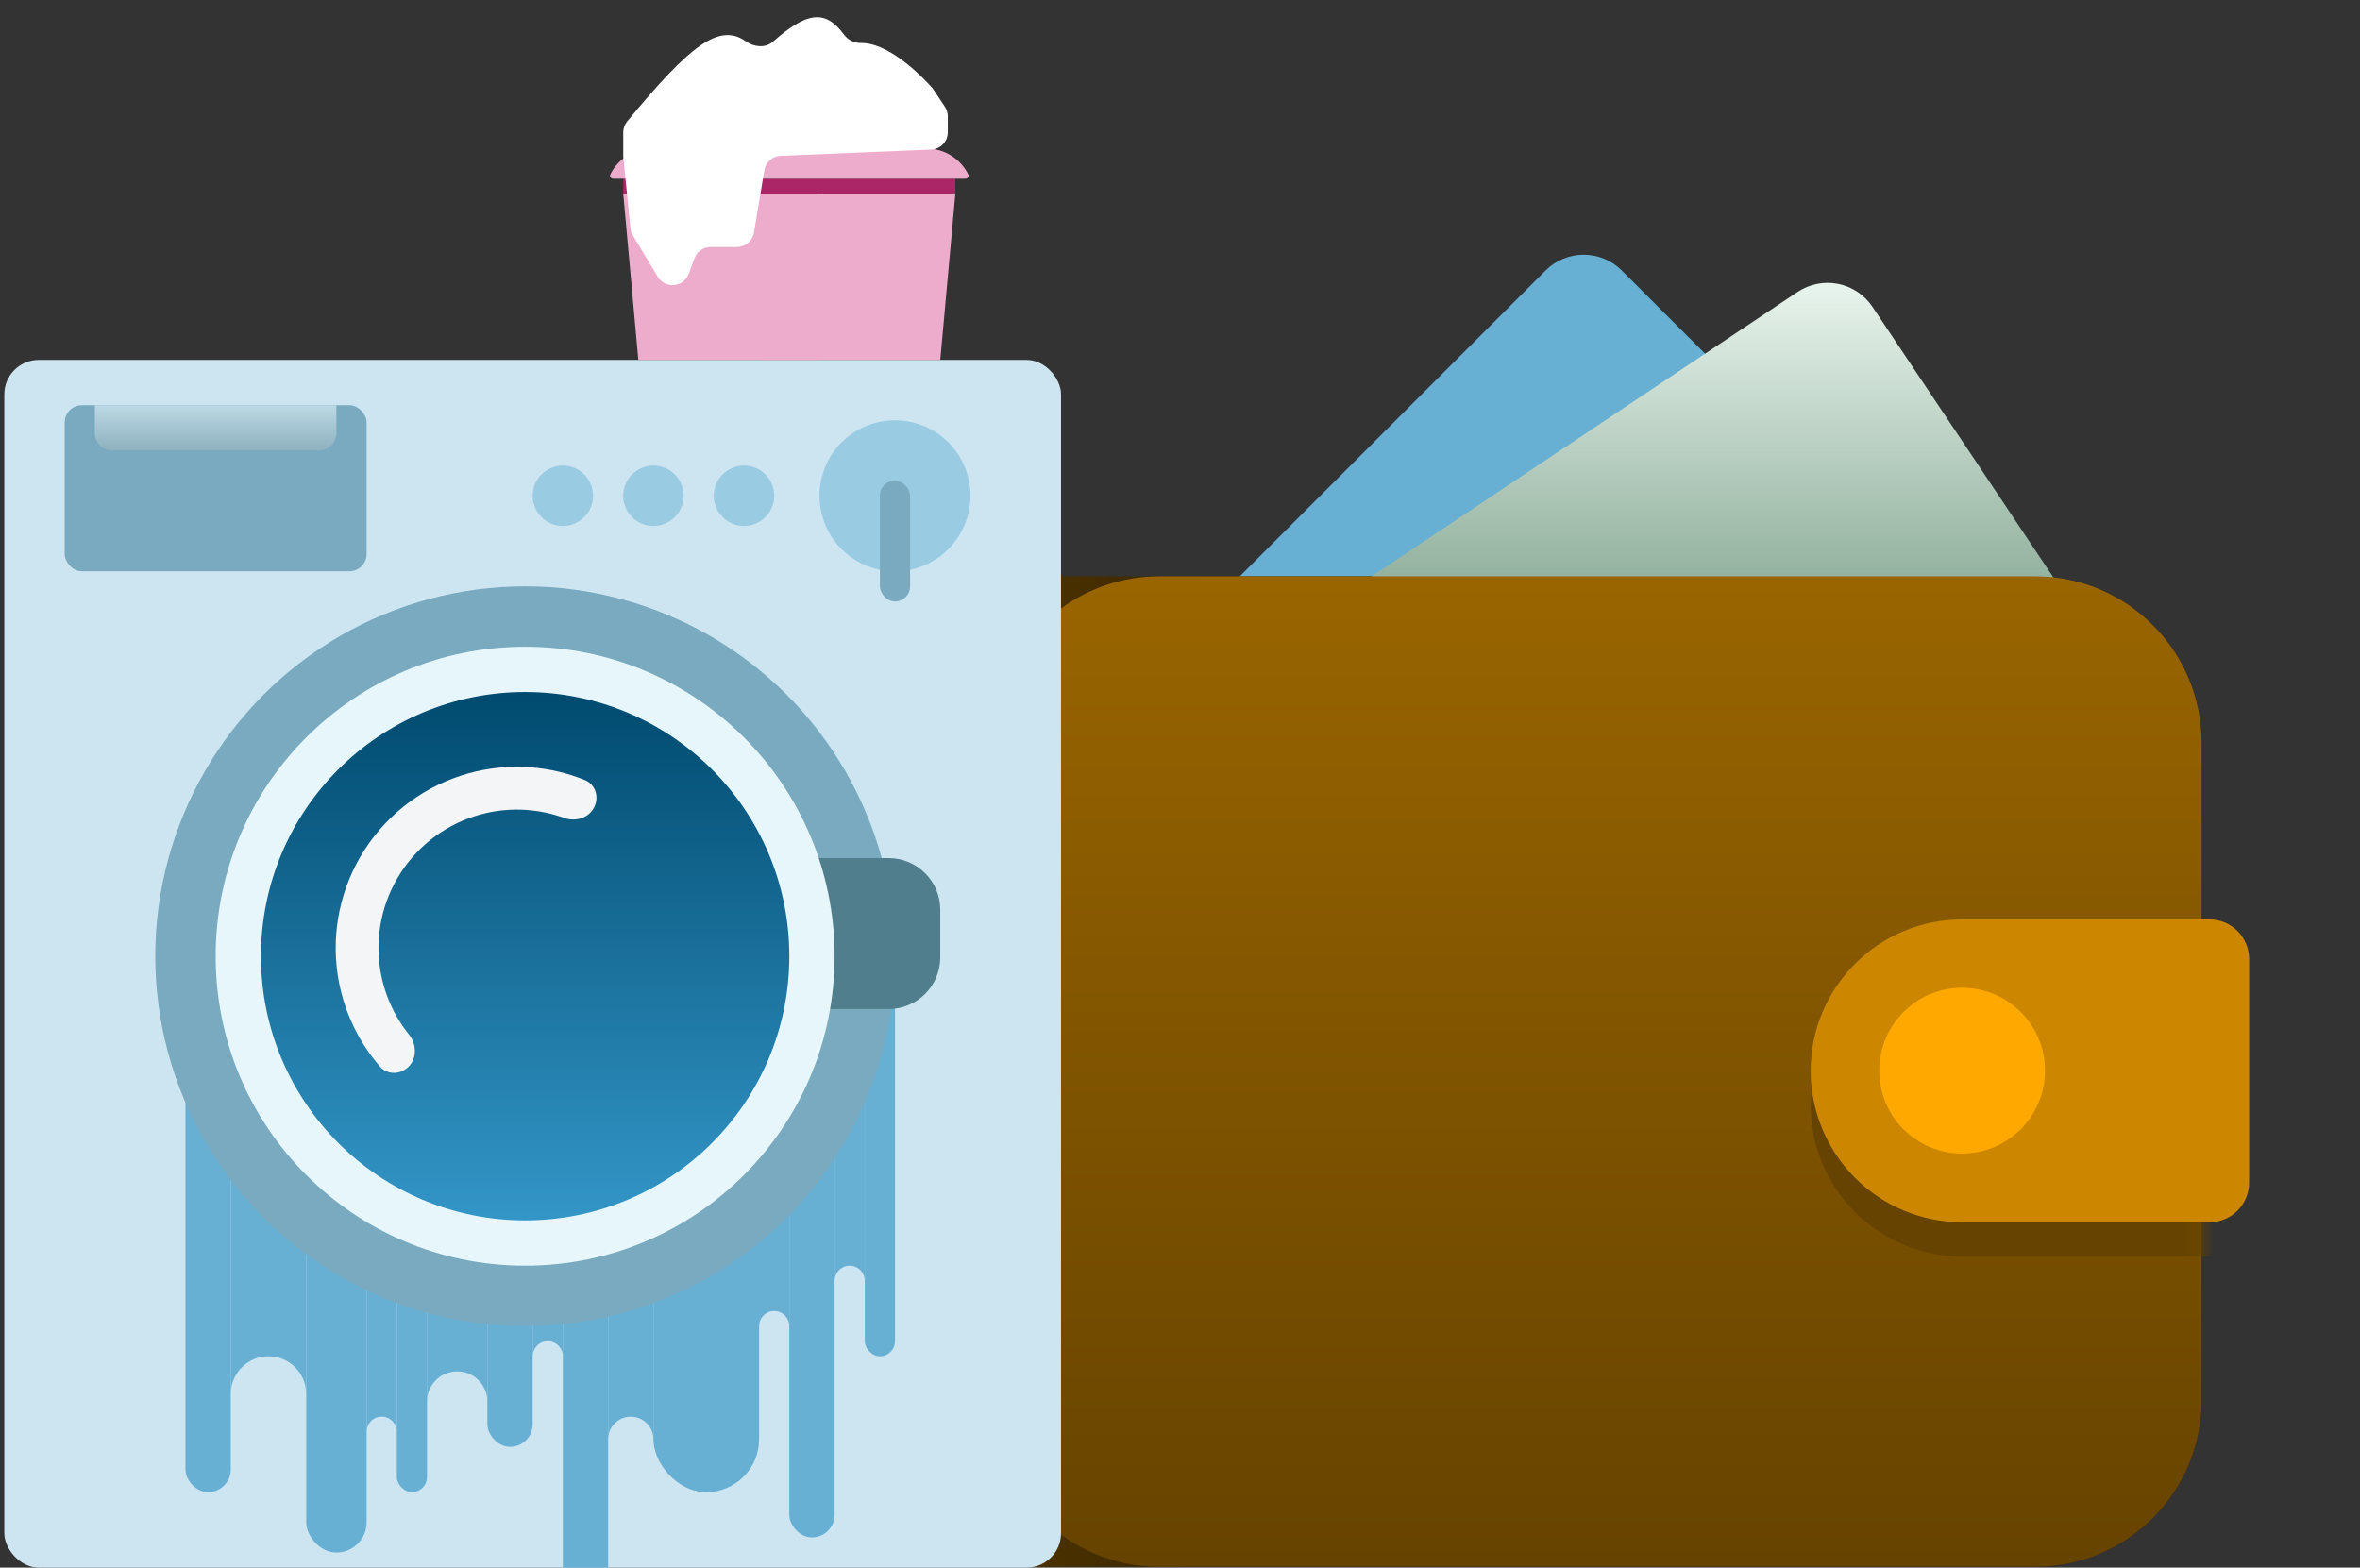 <svg width="137" height="91" viewBox="0 0 137 91" fill="none" xmlns="http://www.w3.org/2000/svg">
<rect x="0" y="0" width="137" height="91" fill="#333333" stroke="none"/>
<path d="M112.491 34.029L94.152 15.708C93.564 15.119 92.766 14.787 91.934 14.787C91.101 14.787 90.303 15.119 89.716 15.708L61.196 44.228L112.491 34.029Z" fill="#67B0D4"/>
<path d="M60.606 33.454H118.137C123.477 33.454 127.806 37.783 127.806 43.123V81.282C127.806 86.622 123.477 90.951 118.137 90.951H60.606C55.266 90.951 50.938 86.622 50.938 81.282V43.123C50.938 37.783 55.266 33.454 60.606 33.454Z" fill="url(#paint0_linear_39_377)"/>
<path d="M123.093 39.339L108.702 17.818C108.239 17.124 107.52 16.642 106.702 16.48C105.884 16.318 105.035 16.488 104.342 16.953L70.816 39.339H123.093Z" fill="url(#paint1_linear_39_377)"/>
<path d="M67.305 33.454H118.137C123.477 33.454 127.806 37.783 127.806 43.123V81.282C127.806 86.622 123.477 90.951 118.137 90.951H67.305C61.965 90.951 57.636 86.622 57.636 81.282V43.123C57.636 37.783 61.965 33.454 67.305 33.454Z" fill="url(#paint2_linear_39_377)"/>
<mask id="mask0_39_377" style="mask-type:luminance" maskUnits="userSpaceOnUse" x="57" y="33" width="71" height="58">
<path d="M67.305 33.454H118.137C123.477 33.454 127.806 37.783 127.806 43.123V81.282C127.806 86.622 123.477 90.951 118.137 90.951H67.305C61.965 90.951 57.636 86.622 57.636 81.282V43.123C57.636 37.783 61.965 33.454 67.305 33.454Z" fill="white"/>
</mask>
<g mask="url(#mask0_39_377)">
<path d="M113.903 55.363H128.263C129.533 55.363 130.563 56.393 130.563 57.663V70.642C130.563 71.912 129.533 72.941 128.263 72.941H113.903C111.572 72.941 109.335 72.015 107.687 70.367C106.038 68.718 105.112 66.482 105.112 64.15C105.114 59.296 109.05 55.363 113.903 55.363V55.363Z" fill="#664300"/>
</g>
<path d="M113.903 53.373H128.263C129.533 53.373 130.563 54.402 130.563 55.672V68.651C130.563 69.921 129.533 70.951 128.263 70.951H113.903C111.572 70.951 109.335 70.025 107.687 68.376C106.038 66.727 105.112 64.491 105.112 62.159C105.114 57.306 109.05 53.373 113.903 53.373V53.373Z" fill="#CC8600"/>
<ellipse cx="113.903" cy="62.15" rx="4.812" ry="4.812" fill="#FFA800"/>
<rect x="0.25" y="20.893" width="61.344" height="70.107" rx="2" fill="#CCE5F1"/>
<rect x="3.755" y="23.522" width="17.527" height="9.64" rx="1" fill="#79AABF"/>
<path d="M5.508 23.522H19.529V25.151C19.529 25.703 19.082 26.151 18.529 26.151H6.508C5.956 26.151 5.508 25.703 5.508 25.151V23.522Z" fill="url(#paint3_linear_39_377)"/>
<rect x="10.766" y="60.328" width="2.629" height="26.29" rx="1.315" fill="#67B0D4"/>
<path fill-rule="evenodd" clip-rule="evenodd" d="M28.293 59.452H24.787V81.356C24.79 80.39 25.573 79.608 26.54 79.608C27.508 79.608 28.293 80.392 28.293 81.36L28.293 81.36V59.452Z" fill="#67B0D4"/>
<rect x="28.293" y="62.081" width="2.629" height="21.908" rx="1.315" fill="#67B0D4"/>
<path fill-rule="evenodd" clip-rule="evenodd" d="M32.675 56.823H30.922V78.731L30.922 78.731C30.922 78.247 31.314 77.855 31.798 77.855C32.282 77.855 32.673 78.246 32.675 78.729V56.823Z" fill="#67B0D4"/>
<rect x="32.675" y="63.834" width="2.629" height="27.166" fill="#67B0D4"/>
<path fill-rule="evenodd" clip-rule="evenodd" d="M37.932 62.957H35.303V84.866L35.303 83.551C35.303 82.825 35.892 82.237 36.618 82.237C37.343 82.237 37.931 82.823 37.932 83.548V62.957Z" fill="#67B0D4"/>
<rect x="37.932" y="64.71" width="6.134" height="21.908" rx="3.067" fill="#67B0D4"/>
<rect x="45.819" y="62.081" width="2.629" height="27.166" rx="1.315" fill="#67B0D4"/>
<rect x="50.201" y="56.823" width="1.753" height="21.908" rx="0.876" fill="#67B0D4"/>
<path fill-rule="evenodd" clip-rule="evenodd" d="M50.201 54.194H48.449V74.347C48.45 73.864 48.842 73.473 49.325 73.473C49.809 73.473 50.201 73.866 50.201 74.35L50.201 76.102V54.194Z" fill="#67B0D4"/>
<path fill-rule="evenodd" clip-rule="evenodd" d="M23.035 61.205H21.282V83.113L21.282 83.113C21.282 82.629 21.674 82.237 22.158 82.237C22.642 82.237 23.034 82.628 23.035 83.111V61.205Z" fill="#67B0D4"/>
<rect x="17.777" y="62.081" width="3.505" height="28.043" rx="1.753" fill="#67B0D4"/>
<rect x="23.035" y="64.71" width="1.753" height="21.908" rx="0.876" fill="#67B0D4"/>
<path fill-rule="evenodd" clip-rule="evenodd" d="M17.777 59.452H13.395V81.36L13.395 80.922C13.395 79.712 14.376 78.731 15.586 78.731C16.794 78.731 17.774 79.709 17.777 80.916V59.452Z" fill="#67B0D4"/>
<path fill-rule="evenodd" clip-rule="evenodd" d="M45.819 55.07H43.191V76.979H44.067V76.979C44.067 76.495 44.459 76.102 44.943 76.102C45.427 76.102 45.819 76.495 45.819 76.979L45.819 55.07Z" fill="#67B0D4"/>
<circle cx="30.484" cy="55.508" r="21.47" fill="#79AABF"/>
<path d="M38.809 49.812H51.583C53.24 49.812 54.583 51.155 54.583 52.812V55.575C54.583 57.232 53.24 58.575 51.583 58.575H38.809V49.812Z" fill="#507E8D"/>
<circle cx="30.484" cy="55.508" r="17.965" fill="#E7F6FB"/>
<circle cx="30.484" cy="55.508" r="15.336" fill="url(#paint4_linear_39_377)"/>
<path d="M36.18 11.253H47.572V20.893H37.056L36.18 11.253Z" fill="#EEACCC"/>
<path d="M55.459 11.253H44.067V20.893H54.583L55.459 11.253Z" fill="#EEACCC"/>
<rect x="36.18" y="10.377" width="19.279" height="0.876" fill="#AA2666"/>
<path d="M35.434 10.117C35.891 9.202 36.826 8.624 37.848 8.624H53.791C54.813 8.624 55.748 9.202 56.205 10.117C56.265 10.236 56.178 10.377 56.044 10.377H35.595C35.461 10.377 35.374 10.236 35.434 10.117Z" fill="#EEACCC"/>
<path d="M36.18 7.684C36.18 7.452 36.262 7.225 36.409 7.047C40.035 2.654 41.748 1.301 43.288 2.396C43.768 2.737 44.43 2.807 44.872 2.419C46.82 0.703 47.893 0.516 48.992 2.006C49.211 2.303 49.555 2.488 49.924 2.493C50.021 2.495 50.117 2.499 50.201 2.506C51.901 2.657 53.818 4.764 54.107 5.092C54.133 5.122 54.156 5.152 54.177 5.184L54.853 6.198C54.963 6.362 55.021 6.555 55.021 6.753V7.681C55.021 8.217 54.598 8.658 54.063 8.681L45.316 9.045C44.844 9.065 44.449 9.413 44.371 9.88L43.768 13.502C43.688 13.984 43.27 14.338 42.782 14.338H41.255C40.838 14.338 40.465 14.596 40.318 14.986L39.975 15.903C39.681 16.686 38.611 16.784 38.181 16.066L36.733 13.653C36.657 13.527 36.61 13.385 36.596 13.238L36.18 9.079V7.684Z" fill="white"/>
<circle cx="51.954" cy="28.78" r="4.382" fill="#99CBE3"/>
<rect x="51.078" y="27.904" width="1.753" height="7.011" rx="0.876" fill="#79AABF"/>
<circle cx="43.191" cy="28.78" r="1.753" fill="#99CBE3"/>
<circle cx="37.932" cy="28.78" r="1.753" fill="#99CBE3"/>
<circle cx="32.675" cy="28.78" r="1.753" fill="#99CBE3"/>
<path d="M23.756 61.882C23.293 62.389 22.501 62.429 22.052 61.911C20.653 60.294 19.773 58.28 19.546 56.134C19.275 53.574 19.953 51.004 21.451 48.91C22.949 46.816 25.163 45.345 27.673 44.774C29.777 44.296 31.967 44.479 33.949 45.281C34.585 45.539 34.803 46.302 34.472 46.903C34.142 47.504 33.388 47.713 32.743 47.479C31.303 46.957 29.734 46.854 28.224 47.197C26.306 47.633 24.616 48.757 23.472 50.356C22.328 51.955 21.81 53.918 22.017 55.873C22.18 57.413 22.783 58.865 23.743 60.059C24.173 60.594 24.218 61.375 23.756 61.882Z" fill="#F4F5F7"/>
<defs>
<linearGradient id="paint0_linear_39_377" x1="73.005" y1="55.688" x2="45.851" y2="55.688" gradientUnits="userSpaceOnUse">
<stop stop-color="#332200"/>
<stop offset="1" stop-color="#664300"/>
</linearGradient>
<linearGradient id="paint1_linear_39_377" x1="70.816" y1="16.42" x2="70.816" y2="39.339" gradientUnits="userSpaceOnUse">
<stop stop-color="#E8F4ED"/>
<stop offset="1" stop-color="#779C85"/>
</linearGradient>
<linearGradient id="paint2_linear_39_377" x1="127.806" y1="90.951" x2="127.806" y2="33.454" gradientUnits="userSpaceOnUse">
<stop stop-color="#664300"/>
<stop offset="1" stop-color="#996500"/>
</linearGradient>
<linearGradient id="paint3_linear_39_377" x1="12.081" y1="22.646" x2="12.081" y2="29.657" gradientUnits="userSpaceOnUse">
<stop stop-color="#CCE5F1"/>
<stop offset="1" stop-color="#507E8D"/>
</linearGradient>
<linearGradient id="paint4_linear_39_377" x1="30.484" y1="40.172" x2="30.484" y2="70.844" gradientUnits="userSpaceOnUse">
<stop offset="0" stop-color="#004A6F"/>
<stop offset="1" stop-color="#3396C7"/>
</linearGradient>
</defs>
</svg>
